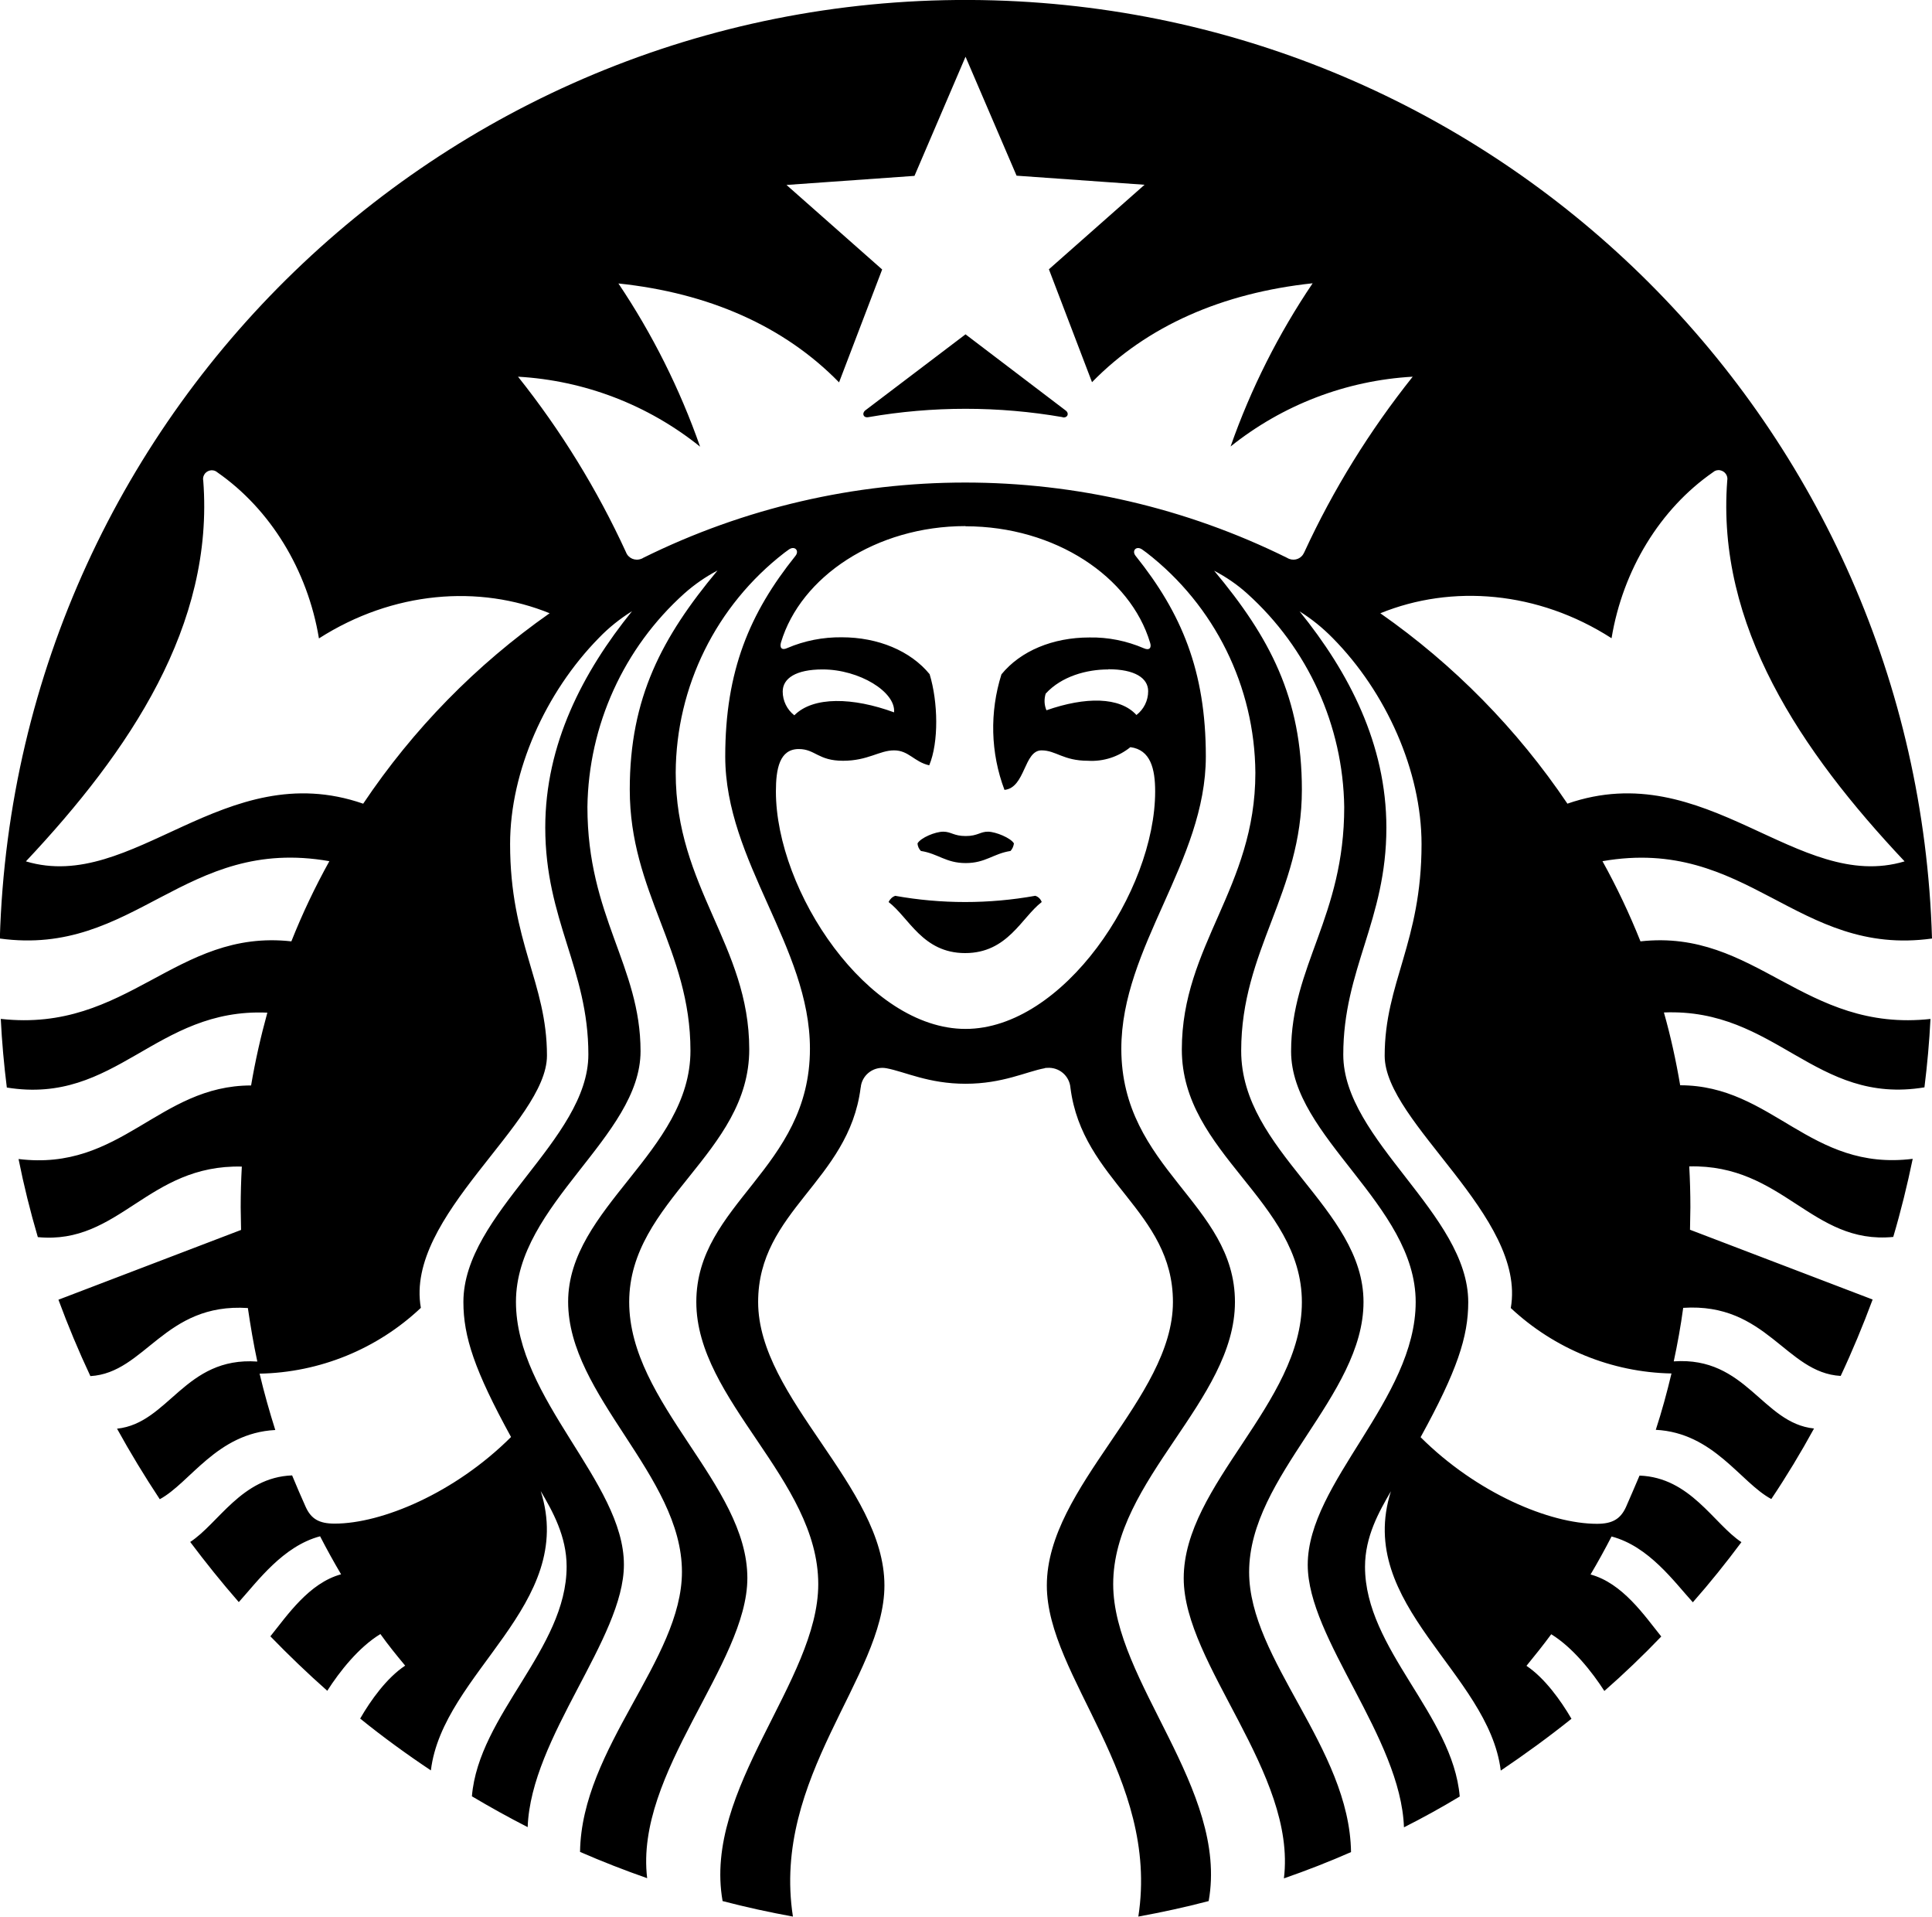 <?xml version="1.0" encoding="UTF-8"?>
<svg id="Layer_2" data-name="Layer 2" xmlns="http://www.w3.org/2000/svg" viewBox="0 0 102.19 101.37">
  <g id="Layer_1-2" data-name="Layer 1">
    <path d="m56.21,22.06c-3.4-.59-6.88-.59-10.28,0-.26.05-.36-.2-.16-.36l5.3-4.02,5.3,4.03c.2.15.1.4-.16.36Zm-8.85,25.31c-.16.05-.29.18-.36.33,1.08.82,1.8,2.7,4.05,2.7s2.98-1.88,4.05-2.7c-.06-.16-.18-.28-.34-.33-2.45.44-4.97.44-7.42,0h.02Zm3.71-3.16c-.62,0-.76-.23-1.18-.23s-1.19.32-1.36.62c.01.15.07.29.18.4.91.14,1.32.64,2.37.64s1.46-.5,2.37-.64c.1-.11.16-.25.18-.4-.17-.29-.95-.61-1.36-.62s-.56.23-1.18.23h0Zm51.04,9.66c-.06,1.22-.17,2.43-.32,3.63-5.79.96-7.85-4.2-13.78-3.96.36,1.27.64,2.55.86,3.85,4.89,0,6.86,4.57,12.3,3.89-.29,1.4-.63,2.78-1.03,4.13-4.32.42-5.82-3.85-10.79-3.73.04.72.06,1.44.06,2.16l-.02,1.19,9.66,3.69c-.51,1.37-1.07,2.72-1.69,4.04-2.91-.16-3.91-3.89-8.33-3.6-.13.96-.3,1.9-.5,2.83,3.84-.27,4.68,3.27,7.42,3.55-.7,1.28-1.45,2.52-2.26,3.73-1.63-.87-3.04-3.5-6.11-3.66.32-.98.59-1.97.83-2.98-3.16-.06-6.19-1.3-8.5-3.46.85-4.85-6.67-9.79-6.67-13.34,0-3.86,1.95-5.99,1.95-11.19,0-3.86-1.87-8.04-4.7-10.9-.53-.54-1.11-1.01-1.75-1.41,2.6,3.21,4.59,7.02,4.59,11.44,0,4.9-2.28,7.48-2.28,12s6.61,8.43,6.61,13.09c0,1.83-.59,3.63-2.52,7.14,2.97,2.96,6.83,4.58,9.33,4.58.81,0,1.24-.25,1.53-.88.24-.55.48-1.1.72-1.67,2.69.1,3.92,2.55,5.39,3.52-.82,1.1-1.67,2.16-2.57,3.18-1-1.1-2.33-2.96-4.3-3.48-.35.68-.72,1.35-1.11,2.01,1.69.46,2.84,2.16,3.74,3.28-.96,1-1.96,1.96-3.01,2.88-.65-1.01-1.67-2.3-2.81-3-.42.57-.86,1.12-1.31,1.67.97.65,1.82,1.84,2.38,2.8-1.2.96-2.45,1.87-3.74,2.74-.64-5.19-7.72-8.75-5.81-14.77-.63,1.08-1.37,2.39-1.37,3.99,0,4.36,4.64,7.82,5.01,12.15-.96.58-1.94,1.12-2.95,1.63-.17-4.76-5.09-9.97-5.09-13.88,0-4.36,5.71-8.75,5.71-13.9s-6.59-8.72-6.59-13.25,2.81-7.12,2.81-12.92c-.06-4.31-1.92-8.4-5.13-11.29-.53-.48-1.12-.88-1.75-1.21,2.94,3.52,4.64,6.72,4.64,11.58,0,5.45-3.21,8.48-3.21,13.81s6.47,8.3,6.47,13.28-6.05,9.17-6.05,14.28c0,4.65,5.31,9.29,5.39,14.81-1.16.51-2.34.97-3.55,1.39.68-5.57-5.3-11.32-5.3-15.87,0-4.97,6.25-9.24,6.25-14.6s-6.35-7.85-6.35-13.36,3.89-8.55,3.89-14.63c-.03-4.56-2.15-8.85-5.75-11.64l-.22-.16c-.32-.24-.59.05-.36.33,2.42,3.02,3.71,6.07,3.71,10.6,0,5.56-4.47,10.07-4.47,15.46,0,6.36,6.01,8.17,6.01,13.39s-6.44,9.39-6.44,14.92c0,5.14,6.11,10.83,5.05,16.76-1.22.32-2.46.59-3.72.82,1.14-7.38-4.84-12.68-4.84-17.51,0-5.23,6.67-9.89,6.67-14.99,0-4.82-4.79-6.39-5.42-11.32-.05-.64-.6-1.11-1.24-1.06-.04,0-.09,0-.13.02-.97.18-2.22.82-4.18.82s-3.21-.64-4.18-.82c-.63-.12-1.23.29-1.35.91,0,.04-.01.09-.02.13-.63,4.93-5.42,6.5-5.42,11.32,0,5.11,6.68,9.76,6.68,14.99,0,4.83-5.98,10.13-4.84,17.51-1.26-.23-2.5-.5-3.72-.82-1.05-5.93,5.06-11.63,5.06-16.76,0-5.54-6.45-9.71-6.45-14.92s6.01-7.03,6.01-13.39c0-5.39-4.48-9.9-4.48-15.46,0-4.52,1.29-7.58,3.71-10.6.23-.28-.04-.57-.36-.33l-.22.16c-3.61,2.79-5.73,7.08-5.75,11.63,0,6.08,3.89,9.12,3.89,14.63s-6.35,7.99-6.35,13.36,6.25,9.63,6.25,14.6c0,4.55-5.97,10.3-5.3,15.87-1.2-.42-2.38-.88-3.55-1.39.08-5.52,5.39-10.16,5.39-14.81,0-5.11-6.02-9.3-6.02-14.28s6.47-7.94,6.47-13.28-3.21-8.36-3.21-13.81c0-4.85,1.7-8.05,4.64-11.58-.63.33-1.22.74-1.75,1.21-3.21,2.88-5.07,6.97-5.13,11.29,0,5.8,2.81,8.4,2.81,12.92s-6.59,8.09-6.59,13.25,5.71,9.53,5.71,13.9c0,3.91-4.92,9.12-5.09,13.88-1-.51-1.99-1.06-2.95-1.63.36-4.32,5.01-7.79,5.01-12.15,0-1.6-.74-2.92-1.37-3.99,1.91,6.02-5.18,9.58-5.81,14.77-1.29-.86-2.54-1.77-3.74-2.74.55-.96,1.41-2.16,2.38-2.8-.45-.54-.89-1.08-1.31-1.67-1.14.69-2.16,1.98-2.81,3-1.04-.92-2.04-1.88-3.01-2.88.9-1.12,2.05-2.82,3.74-3.28-.39-.66-.76-1.33-1.11-2.01-1.96.52-3.3,2.37-4.3,3.48-.9-1.03-1.75-2.09-2.57-3.18,1.49-.97,2.72-3.42,5.39-3.52.23.56.47,1.11.72,1.67.29.64.72.88,1.53.88,2.5,0,6.36-1.62,9.33-4.58-1.93-3.52-2.52-5.31-2.52-7.14,0-4.68,6.61-8.57,6.61-13.09s-2.28-7.1-2.28-12c0-4.41,1.99-8.22,4.59-11.44-.64.4-1.23.87-1.75,1.41-2.83,2.88-4.7,7.05-4.7,10.9,0,5.2,1.95,7.33,1.95,11.19,0,3.55-7.53,8.49-6.67,13.34-2.31,2.18-5.35,3.42-8.53,3.48.24,1.01.52,2,.83,2.98-3.09.16-4.5,2.79-6.11,3.66-.8-1.21-1.56-2.46-2.26-3.73,2.75-.29,3.57-3.82,7.42-3.55-.2-.93-.36-1.88-.5-2.83-4.42-.29-5.42,3.43-8.33,3.6-.62-1.32-1.18-2.66-1.69-4.04l9.66-3.69-.02-1.19c0-.72.02-1.44.06-2.16-4.98-.12-6.47,4.15-10.79,3.73-.4-1.36-.74-2.73-1.02-4.13,5.43.67,7.4-3.89,12.3-3.89.22-1.3.51-2.58.86-3.85-5.93-.26-7.99,4.9-13.78,3.96-.15-1.2-.26-2.41-.32-3.63,6.73.75,9.25-4.78,15.37-4.1.58-1.46,1.25-2.87,2.01-4.24-7.68-1.35-10.28,5.07-17.43,4.09C.82,21.41,24.36-.8,52.58.02c27.07.79,48.82,22.54,49.61,49.61-7.15.99-9.75-5.43-17.43-4.09.76,1.37,1.43,2.79,2.01,4.24,6.11-.68,8.63,4.85,15.37,4.1h-.03ZM29.1,32.44c-3.76-1.54-8.32-1.18-12.23,1.32-.6-3.62-2.57-6.83-5.37-8.78-.19-.17-.48-.14-.65.05-.09.11-.13.25-.1.38.59,7.65-3.88,14.29-9.38,20.14,5.67,1.7,10.49-5.6,17.84-3.05,2.64-3.94,5.98-7.35,9.86-10.07h.01Zm21.97-4.62c-4.74,0-8.72,2.68-9.76,6.15-.08.27.03.44.33.3.91-.39,1.89-.58,2.88-.57,1.93,0,3.64.72,4.65,1.95.45,1.47.49,3.6-.02,4.82-.8-.18-1.08-.79-1.86-.79s-1.38.55-2.7.55-1.47-.62-2.34-.62c-1.02,0-1.21,1.05-1.21,2.24,0,5.29,4.86,12.56,10.03,12.56s10.03-7.28,10.03-12.56c0-1.19-.24-2.2-1.31-2.34-.63.51-1.43.77-2.24.72-1.32,0-1.69-.55-2.46-.55-.94,0-.85,1.98-1.96,2.09-.74-1.96-.79-4.11-.16-6.11,1.01-1.24,2.72-1.95,4.65-1.95.99-.02,1.97.18,2.88.57.31.14.42-.04.33-.3-1.04-3.47-5.01-6.15-9.76-6.15h0Zm7.55,7.58c-1.14,0-2.47.36-3.31,1.28-.09.29-.08.6.04.88,2.06-.72,3.88-.72,4.76.25.39-.3.62-.76.62-1.26,0-.69-.7-1.16-2.11-1.16Zm-16.6,2.42c1-1,3.09-.95,5.27-.15.1-1.08-1.84-2.27-3.78-2.27-1.41,0-2.11.47-2.11,1.17,0,.49.23.96.62,1.26h0Zm32.7-17.9c-3.52.2-6.88,1.49-9.63,3.69,1.07-3.05,2.53-5.95,4.34-8.63-4.77.51-8.76,2.25-11.67,5.23l-2.28-5.97,5.06-4.47-6.77-.48-2.7-6.29-2.7,6.3-6.77.48,5.06,4.47-2.28,5.97c-2.91-2.98-6.9-4.73-11.67-5.23,1.8,2.68,3.25,5.58,4.32,8.63-2.75-2.21-6.11-3.5-9.63-3.7,2.27,2.85,4.19,5.97,5.71,9.28.12.32.48.48.81.35.04-.01.07-.03.1-.05,10.73-5.31,23.33-5.31,34.06,0,.29.18.67.1.85-.19.02-.04.04-.07.06-.11,1.53-3.32,3.46-6.43,5.74-9.29h0Zm8.18,22.58c7.35-2.55,12.17,4.75,17.84,3.05-5.5-5.84-9.97-12.48-9.38-20.14.05-.25-.12-.49-.37-.54-.14-.03-.28.01-.38.1-2.8,1.94-4.77,5.16-5.37,8.78-3.89-2.5-8.45-2.86-12.23-1.32,3.89,2.72,7.24,6.13,9.89,10.06h0Z"/>
  </g>
</svg>